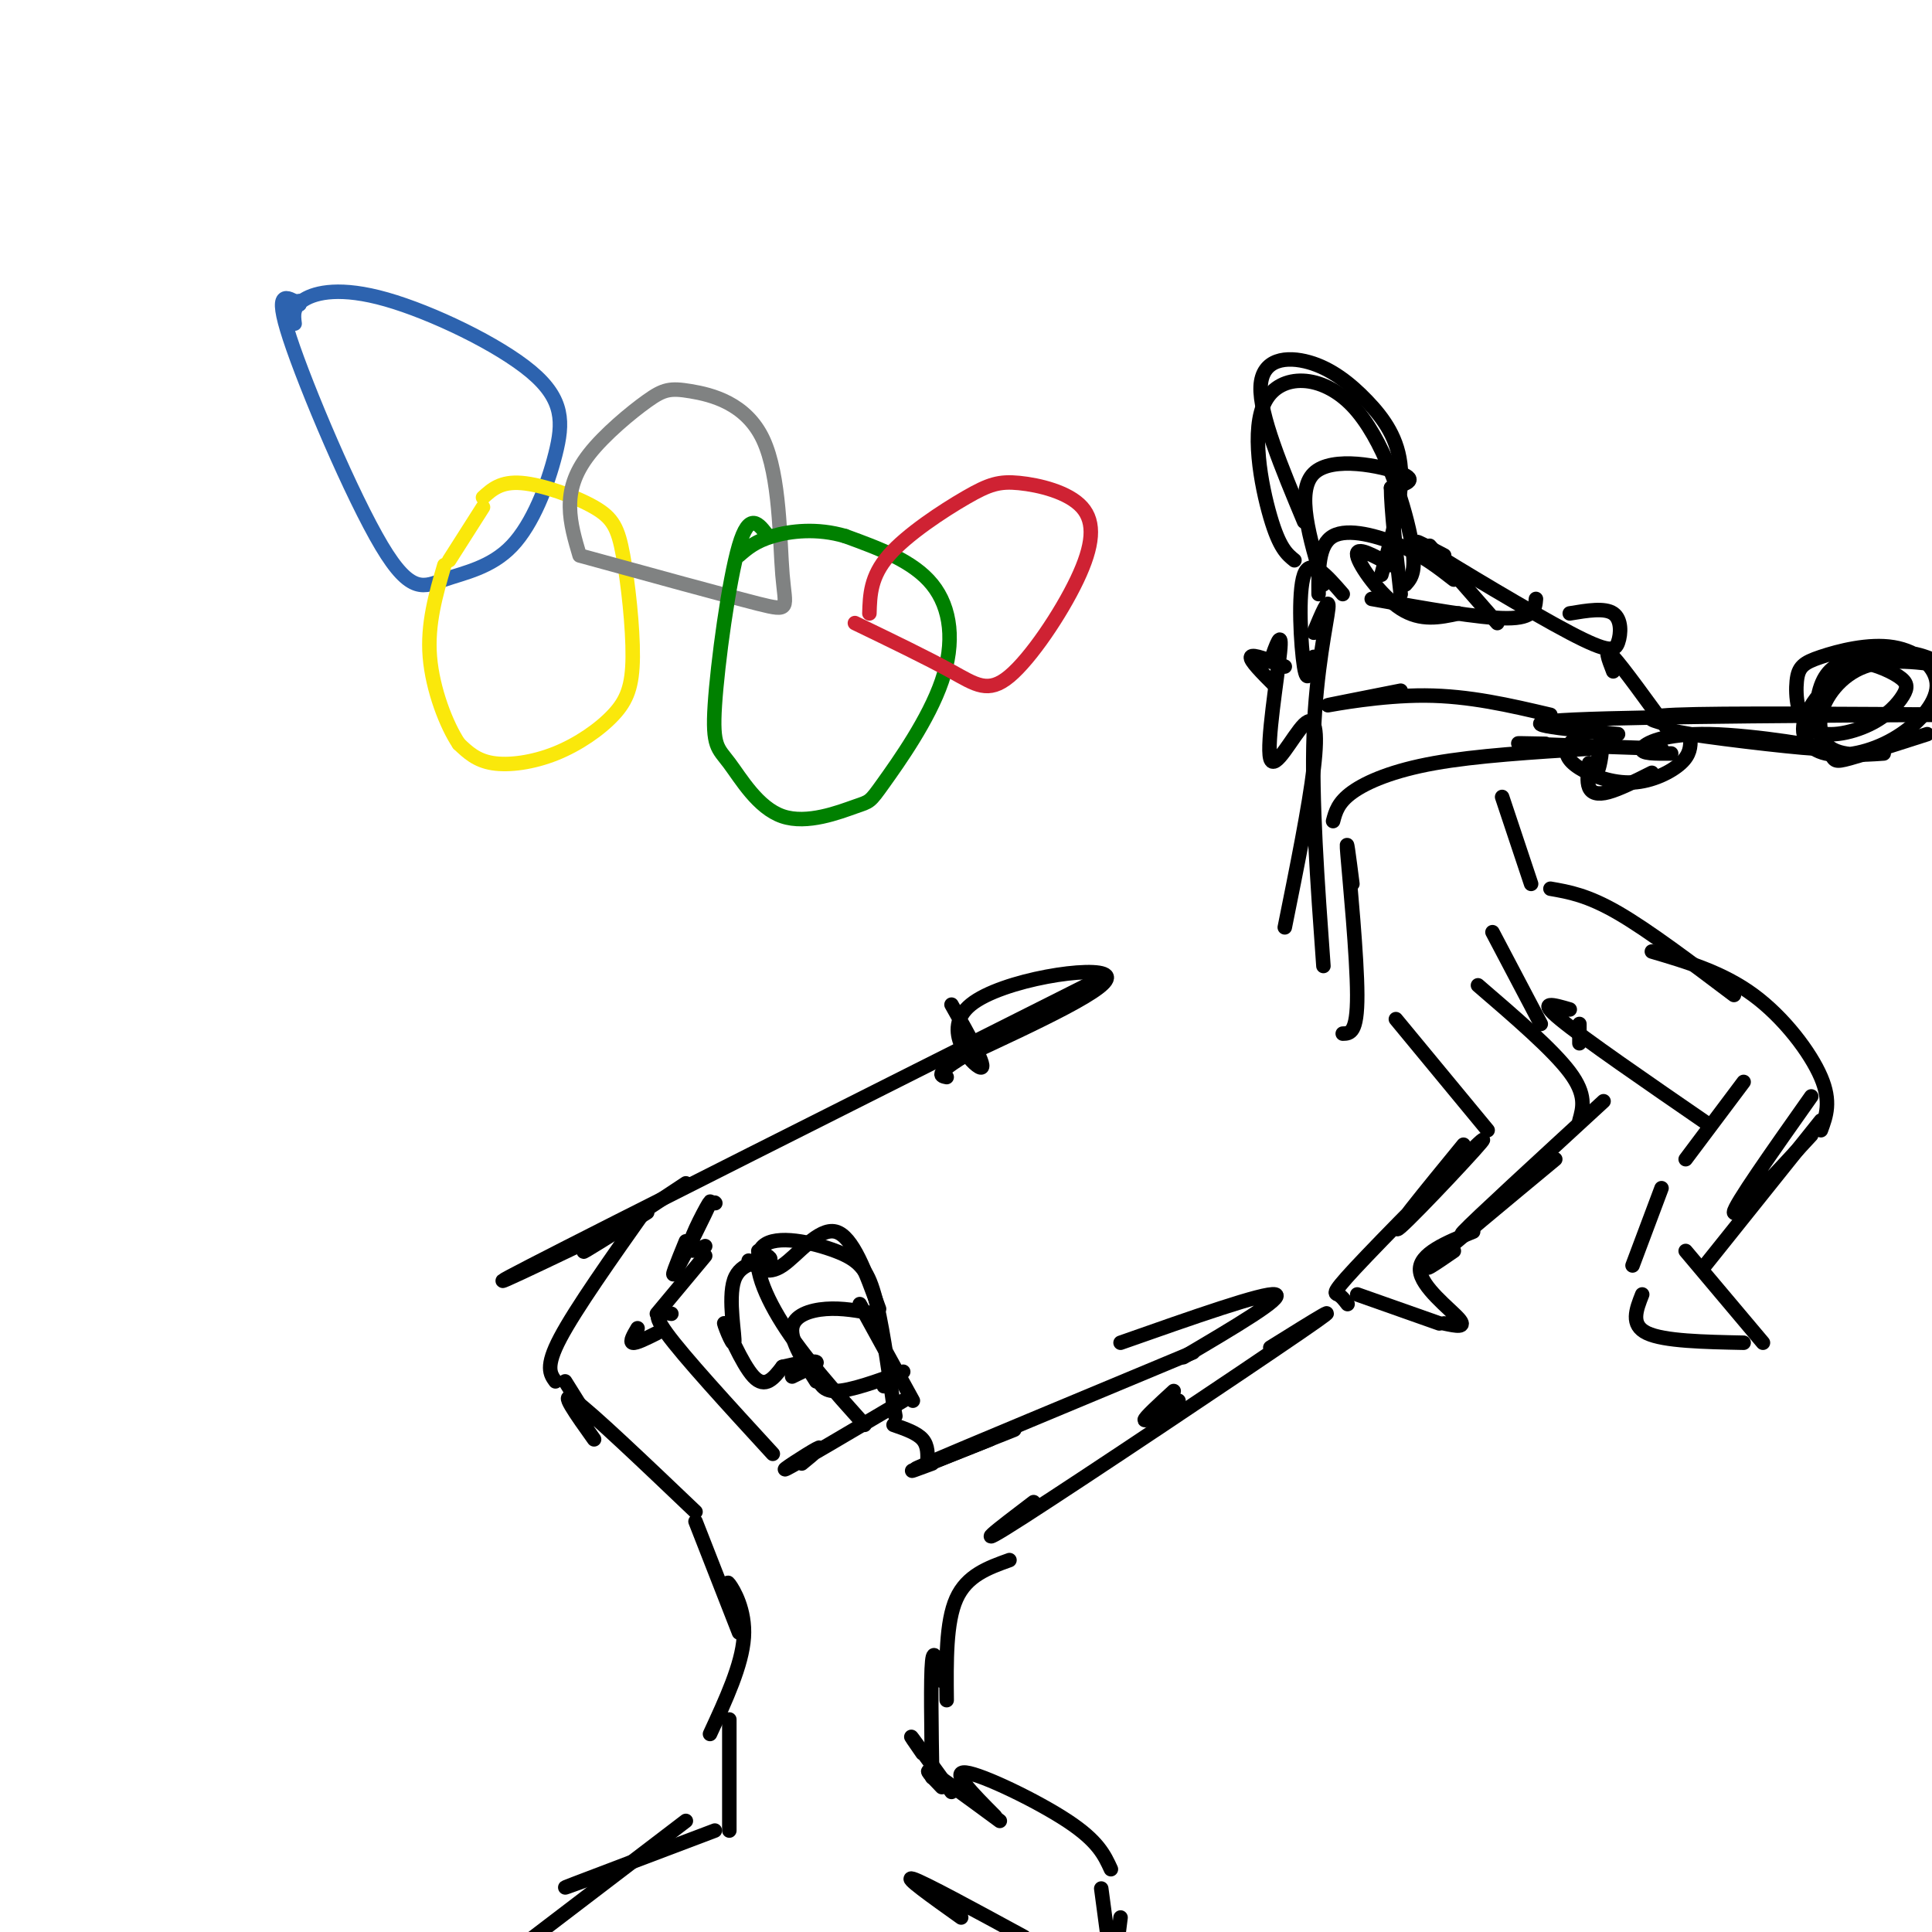 <svg viewBox='0 0 400 400' version='1.1' xmlns='http://www.w3.org/2000/svg' xmlns:xlink='http://www.w3.org/1999/xlink'><g fill='none' stroke='#2d63af' stroke-width='3' stroke-linecap='round' stroke-linejoin='round'><path d='M61,67c-0.223,-1.758 -0.446,-3.517 2,-5c2.446,-1.483 7.560,-2.691 17,0c9.440,2.691 23.204,9.282 30,15c6.796,5.718 6.622,10.562 5,17c-1.622,6.438 -4.691,14.468 -9,19c-4.309,4.532 -9.856,5.565 -14,7c-4.144,1.435 -6.885,3.271 -13,-7c-6.115,-10.271 -15.604,-32.649 -19,-43c-3.396,-10.351 -0.698,-8.676 2,-7'/><path d='M62,63c0.167,-1.167 -0.417,-0.583 -1,0'/></g>
<g fill='none' stroke='#fae80b' stroke-width='3' stroke-linecap='round' stroke-linejoin='round'><path d='M100,103c1.845,-1.680 3.690,-3.359 8,-3c4.310,0.359 11.087,2.757 15,5c3.913,2.243 4.964,4.331 6,10c1.036,5.669 2.057,14.920 2,21c-0.057,6.080 -1.190,8.991 -4,12c-2.810,3.009 -7.295,6.118 -12,8c-4.705,1.882 -9.630,2.538 -13,2c-3.370,-0.538 -5.185,-2.269 -7,-4'/><path d='M95,154c-2.556,-3.778 -5.444,-11.222 -6,-18c-0.556,-6.778 1.222,-12.889 3,-19'/><path d='M100,105c0.000,0.000 -7.000,11.000 -7,11'/></g>
<g fill='none' stroke='#808282' stroke-width='3' stroke-linecap='round' stroke-linejoin='round'><path d='M120,115c-0.977,-3.292 -1.953,-6.583 -2,-10c-0.047,-3.417 0.836,-6.959 4,-11c3.164,-4.041 8.608,-8.582 12,-11c3.392,-2.418 4.732,-2.714 9,-2c4.268,0.714 11.464,2.439 15,10c3.536,7.561 3.414,20.959 4,28c0.586,7.041 1.882,7.726 -5,6c-6.882,-1.726 -21.941,-5.863 -37,-10'/></g>
<g fill='none' stroke='#008000' stroke-width='3' stroke-linecap='round' stroke-linejoin='round'><path d='M159,111c-1.937,-2.621 -3.874,-5.242 -6,2c-2.126,7.242 -4.440,24.348 -5,33c-0.560,8.652 0.636,8.849 3,12c2.364,3.151 5.896,9.255 11,11c5.104,1.745 11.779,-0.869 15,-2c3.221,-1.131 2.987,-0.777 6,-5c3.013,-4.223 9.273,-13.022 12,-21c2.727,-7.978 1.922,-15.137 -2,-20c-3.922,-4.863 -10.961,-7.432 -18,-10'/><path d='M175,111c-5.822,-1.733 -11.378,-1.067 -15,0c-3.622,1.067 -5.311,2.533 -7,4'/></g>
<g fill='none' stroke='#cf2233' stroke-width='3' stroke-linecap='round' stroke-linejoin='round'><path d='M180,127c0.111,-3.823 0.223,-7.647 4,-12c3.777,-4.353 11.220,-9.237 16,-12c4.780,-2.763 6.898,-3.407 11,-3c4.102,0.407 10.187,1.863 13,5c2.813,3.137 2.352,7.954 -1,15c-3.352,7.046 -9.595,16.320 -14,20c-4.405,3.680 -6.973,1.766 -12,-1c-5.027,-2.766 -12.514,-6.383 -20,-10'/></g>
<g fill='none' stroke='#000000' stroke-width='3' stroke-linecap='round' stroke-linejoin='round'><path d='M134,250c-7.417,10.500 -14.833,21.000 -18,27c-3.167,6.000 -2.083,7.500 -1,9'/><path d='M117,286c0.000,0.000 5.000,8.000 5,8'/><path d='M123,298c-3.750,-5.250 -7.500,-10.500 -4,-8c3.500,2.500 14.250,12.750 25,23'/><path d='M136,276c-2.167,1.083 -4.333,2.167 -5,2c-0.667,-0.167 0.167,-1.583 1,-3'/><path d='M146,260c0.000,0.000 -10.000,12.000 -10,12'/><path d='M139,272c-2.250,-0.417 -4.500,-0.833 -1,4c3.500,4.833 12.750,14.917 22,25'/><path d='M146,258c-1.940,0.935 -3.881,1.869 -3,-1c0.881,-2.869 4.583,-9.542 4,-8c-0.583,1.542 -5.452,11.298 -7,14c-1.548,2.702 0.226,-1.649 2,-6'/><path d='M142,245c-9.833,6.500 -19.667,13.000 -21,14c-1.333,1.000 5.833,-3.500 13,-8'/><path d='M132,252c-18.917,9.083 -37.833,18.167 -22,10c15.833,-8.167 66.417,-33.583 117,-59'/><path d='M148,249c0.000,0.000 0.100,0.100 0.1,0.1'/><path d='M197,208c3.774,6.685 7.548,13.369 6,13c-1.548,-0.369 -8.417,-7.792 -2,-13c6.417,-5.208 26.119,-8.202 28,-6c1.881,2.202 -14.060,9.601 -30,17'/><path d='M199,219c-5.500,3.500 -4.250,3.750 -3,4'/><path d='M166,303c2.467,-2.022 4.933,-4.044 3,-3c-1.933,1.044 -8.267,5.156 -6,4c2.267,-1.156 13.133,-7.578 24,-14'/><path d='M189,290c0.000,0.000 -11.000,-20.000 -11,-20'/><path d='M181,272c-3.333,-0.622 -6.667,-1.244 -10,-1c-3.333,0.244 -6.667,1.356 -7,4c-0.333,2.644 2.333,6.822 5,11'/><path d='M169,284c0.500,2.000 1.000,4.000 4,4c3.000,0.000 8.500,-2.000 14,-4'/><path d='M185,286c0.000,0.000 -2.000,1.000 -2,1'/><path d='M185,295c2.417,0.833 4.833,1.667 6,3c1.167,1.333 1.083,3.167 1,5'/><path d='M193,303c-2.917,1.083 -5.833,2.167 -3,1c2.833,-1.167 11.417,-4.583 20,-8'/><path d='M205,298c-10.000,4.000 -20.000,8.000 -13,5c7.000,-3.000 31.000,-13.000 55,-23'/><path d='M243,288c-3.083,2.833 -6.167,5.667 -6,6c0.167,0.333 3.583,-1.833 7,-4'/><path d='M263,279c8.911,-5.556 17.822,-11.111 6,-3c-11.822,8.111 -44.378,29.889 -57,38c-12.622,8.111 -5.311,2.556 2,-3'/><path d='M179,295c-6.335,-7.069 -12.670,-14.137 -17,-21c-4.330,-6.863 -6.656,-13.520 -4,-16c2.656,-2.480 10.292,-0.783 15,1c4.708,1.783 6.488,3.652 8,9c1.512,5.348 2.756,14.174 4,23'/><path d='M185,291c0.667,3.833 0.333,1.917 0,0'/><path d='M144,315c0.000,0.000 9.000,23.000 9,23'/><path d='M152,331c-0.911,-2.044 -1.822,-4.089 -1,-3c0.822,1.089 3.378,5.311 3,11c-0.378,5.689 -3.689,12.844 -7,20'/><path d='M151,356c0.000,0.000 0.000,23.000 0,23'/><path d='M148,379c-12.333,4.667 -24.667,9.333 -29,11c-4.333,1.667 -0.667,0.333 3,-1'/><path d='M142,377c0.000,0.000 -38.000,29.000 -38,29'/><path d='M209,323c-4.417,1.583 -8.833,3.167 -11,8c-2.167,4.833 -2.083,12.917 -2,21'/><path d='M195,348c-0.833,-3.667 -1.667,-7.333 -2,-4c-0.333,3.333 -0.167,13.667 0,24'/><path d='M191,363c-1.500,-2.167 -3.000,-4.333 -2,-3c1.000,1.333 4.500,6.167 8,11'/><path d='M195,370c-2.000,-2.083 -4.000,-4.167 -2,-3c2.000,1.167 8.000,5.583 14,10'/><path d='M206,376c-4.667,-4.689 -9.333,-9.378 -6,-9c3.333,0.378 14.667,5.822 21,10c6.333,4.178 7.667,7.089 9,10'/><path d='M199,397c-6.083,-4.333 -12.167,-8.667 -10,-8c2.167,0.667 12.583,6.333 23,12'/><path d='M228,391c0.000,0.000 2.000,15.000 2,15'/><path d='M232,397c0.000,0.000 -1.000,8.000 -1,8'/><path d='M232,278c14.917,-5.250 29.833,-10.500 32,-10c2.167,0.500 -8.417,6.750 -19,13'/><path d='M182,271c-2.733,-7.556 -5.467,-15.111 -9,-16c-3.533,-0.889 -7.867,4.889 -11,7c-3.133,2.111 -5.067,0.556 -7,-1'/><path d='M157,259c1.665,0.844 3.329,1.687 2,2c-1.329,0.313 -5.652,0.095 -7,4c-1.348,3.905 0.278,11.933 0,13c-0.278,1.067 -2.459,-4.828 -2,-4c0.459,0.828 3.560,8.379 6,11c2.440,2.621 4.220,0.310 6,-2'/><path d='M162,283c2.711,-0.667 6.489,-1.333 7,-1c0.511,0.333 -2.244,1.667 -5,3'/><path d='M289,211c0.000,0.000 19.000,23.000 19,23'/><path d='M298,245c0.000,0.000 1.000,-2.000 1,-2'/><path d='M303,237c-8.096,9.890 -16.191,19.780 -13,17c3.191,-2.780 17.670,-18.230 17,-18c-0.670,0.230 -16.488,16.139 -24,24c-7.512,7.861 -6.718,7.675 -6,8c0.718,0.325 1.359,1.163 2,2'/><path d='M281,268c0.000,0.000 17.000,6.000 17,6'/><path d='M299,274c2.400,0.511 4.800,1.022 3,-1c-1.800,-2.022 -7.800,-6.578 -8,-10c-0.200,-3.422 5.400,-5.711 11,-8'/><path d='M301,259c-3.750,2.583 -7.500,5.167 -4,2c3.500,-3.167 14.250,-12.083 25,-21'/><path d='M319,242c-9.083,7.667 -18.167,15.333 -16,13c2.167,-2.333 15.583,-14.667 29,-27'/><path d='M327,212c0.000,0.000 0.000,4.000 0,4'/><path d='M327,232c0.750,-2.667 1.500,-5.333 -2,-10c-3.500,-4.667 -11.250,-11.333 -19,-18'/><path d='M325,209c-3.417,-1.000 -6.833,-2.000 -2,2c4.833,4.000 17.917,13.000 31,22'/><path d='M344,246c0.000,0.000 -6.000,16.000 -6,16'/><path d='M340,268c-1.250,3.167 -2.500,6.333 1,8c3.500,1.667 11.750,1.833 20,2'/><path d='M365,278c0.000,0.000 -16.000,-19.000 -16,-19'/><path d='M353,262c0.000,0.000 24.000,-30.000 24,-30'/><path d='M375,235c-8.000,8.667 -16.000,17.333 -16,16c0.000,-1.333 8.000,-12.667 16,-24'/><path d='M349,240c0.000,0.000 12.000,-16.000 12,-16'/><path d='M377,234c1.089,-2.956 2.178,-5.911 0,-11c-2.178,-5.089 -7.622,-12.311 -14,-17c-6.378,-4.689 -13.689,-6.844 -21,-9'/><path d='M359,206c-8.833,-6.667 -17.667,-13.333 -24,-17c-6.333,-3.667 -10.167,-4.333 -14,-5'/><path d='M319,212c0.000,0.000 -10.000,-19.000 -10,-19'/><path d='M278,214c1.511,-0.022 3.022,-0.044 3,-8c-0.022,-7.956 -1.578,-23.844 -2,-29c-0.422,-5.156 0.289,0.422 1,6'/><path d='M276,170c0.511,-1.933 1.022,-3.867 4,-6c2.978,-2.133 8.422,-4.467 17,-6c8.578,-1.533 20.289,-2.267 32,-3'/><path d='M290,143c-7.978,1.578 -15.956,3.156 -15,3c0.956,-0.156 10.844,-2.044 20,-2c9.156,0.044 17.578,2.022 26,4'/><path d='M334,139c-1.000,-2.583 -2.000,-5.167 0,-3c2.000,2.167 7.000,9.083 12,16'/><path d='M320,154c-4.000,-0.083 -8.000,-0.167 -4,0c4.000,0.167 16.000,0.583 28,1'/><path d='M342,160c-3.356,1.689 -6.711,3.378 -9,4c-2.289,0.622 -3.511,0.178 -4,-1c-0.489,-1.178 -0.244,-3.089 0,-5'/><path d='M350,153c-0.017,1.601 -0.035,3.202 -2,5c-1.965,1.798 -5.879,3.792 -10,4c-4.121,0.208 -8.450,-1.370 -11,-3c-2.550,-1.630 -3.323,-3.313 -2,-5c1.323,-1.687 4.741,-3.377 6,-2c1.259,1.377 0.360,5.822 0,7c-0.360,1.178 -0.180,-0.911 0,-3'/><path d='M335,152c-12.089,-1.156 -24.178,-2.311 -9,-3c15.178,-0.689 57.622,-0.911 74,-1c16.378,-0.089 6.689,-0.044 -3,0'/><path d='M346,156c-3.209,0.029 -6.418,0.059 -6,-1c0.418,-1.059 4.464,-3.205 14,-3c9.536,0.205 24.564,2.762 23,3c-1.564,0.238 -19.718,-1.843 -27,-3c-7.282,-1.157 -3.691,-1.388 -5,-2c-1.309,-0.612 -7.517,-1.603 2,-2c9.517,-0.397 34.758,-0.198 60,0'/><path d='M317,183c0.000,0.000 -6.000,-18.000 -6,-18'/><path d='M272,136c-0.667,3.044 -1.333,6.089 -2,2c-0.667,-4.089 -1.333,-15.311 0,-19c1.333,-3.689 4.667,0.156 8,4'/><path d='M325,127c3.624,-0.603 7.247,-1.206 9,0c1.753,1.206 1.635,4.220 1,6c-0.635,1.780 -1.786,2.325 -10,-2c-8.214,-4.325 -23.490,-13.522 -29,-17c-5.510,-3.478 -1.255,-1.239 3,1'/><path d='M310,129c0.000,0.000 -14.000,-16.000 -14,-16'/><path d='M273,123c-0.044,-5.133 -0.089,-10.267 3,-12c3.089,-1.733 9.311,-0.067 14,2c4.689,2.067 7.844,4.533 11,7'/><path d='M302,127c-3.911,0.844 -7.822,1.689 -12,-1c-4.178,-2.689 -8.622,-8.911 -9,-11c-0.378,-2.089 3.311,-0.044 7,2'/><path d='M318,124c-0.167,2.000 -0.333,4.000 -6,4c-5.667,0.000 -16.833,-2.000 -28,-4'/><path d='M264,142c-2.667,-2.667 -5.333,-5.333 -5,-6c0.333,-0.667 3.667,0.667 7,2'/><path d='M274,121c-2.889,-9.644 -5.778,-19.289 -2,-23c3.778,-3.711 14.222,-1.489 18,0c3.778,1.489 0.889,2.244 -2,3'/><path d='M288,101c0.000,4.167 1.000,13.083 2,22'/><path d='M291,121c1.236,-1.376 2.472,-2.753 1,-10c-1.472,-7.247 -5.652,-20.365 -12,-27c-6.348,-6.635 -14.863,-6.786 -18,-1c-3.137,5.786 -0.896,17.510 1,24c1.896,6.490 3.448,7.745 5,9'/><path d='M270,108c-4.635,-11.102 -9.270,-22.204 -9,-28c0.270,-5.796 5.443,-6.285 10,-5c4.557,1.285 8.496,4.346 12,8c3.504,3.654 6.573,7.901 7,14c0.427,6.099 -1.786,14.049 -4,22'/><path d='M263,137c1.258,-3.568 2.517,-7.136 2,-2c-0.517,5.136 -2.809,18.974 -2,22c0.809,3.026 4.718,-4.762 7,-7c2.282,-2.238 2.938,1.075 2,9c-0.938,7.925 -3.469,20.463 -6,33'/><path d='M272,131c1.644,-3.933 3.289,-7.867 3,-5c-0.289,2.867 -2.511,12.533 -3,26c-0.489,13.467 0.756,30.733 2,48'/><path d='M390,156c-4.815,0.343 -9.630,0.687 -12,-2c-2.370,-2.687 -2.297,-8.403 -1,-12c1.297,-3.597 3.816,-5.074 7,-5c3.184,0.074 7.034,1.699 9,3c1.966,1.301 2.050,2.278 1,4c-1.050,1.722 -3.234,4.189 -7,6c-3.766,1.811 -9.114,2.964 -12,1c-2.886,-1.964 -3.310,-7.047 -3,-10c0.310,-2.953 1.355,-3.778 5,-5c3.645,-1.222 9.892,-2.843 15,-2c5.108,0.843 9.079,4.150 9,8c-0.079,3.850 -4.209,8.244 -9,11c-4.791,2.756 -10.245,3.874 -14,3c-3.755,-0.874 -5.811,-3.739 -4,-8c1.811,-4.261 7.487,-9.916 13,-12c5.513,-2.084 10.861,-0.595 14,1c3.139,1.595 4.070,3.298 5,5'/><path d='M399,152c-6.413,2.064 -12.826,4.128 -16,5c-3.174,0.872 -3.108,0.553 -4,-1c-0.892,-1.553 -2.740,-4.341 -2,-8c0.740,-3.659 4.069,-8.188 9,-10c4.931,-1.812 11.466,-0.906 18,0'/></g>
</svg>